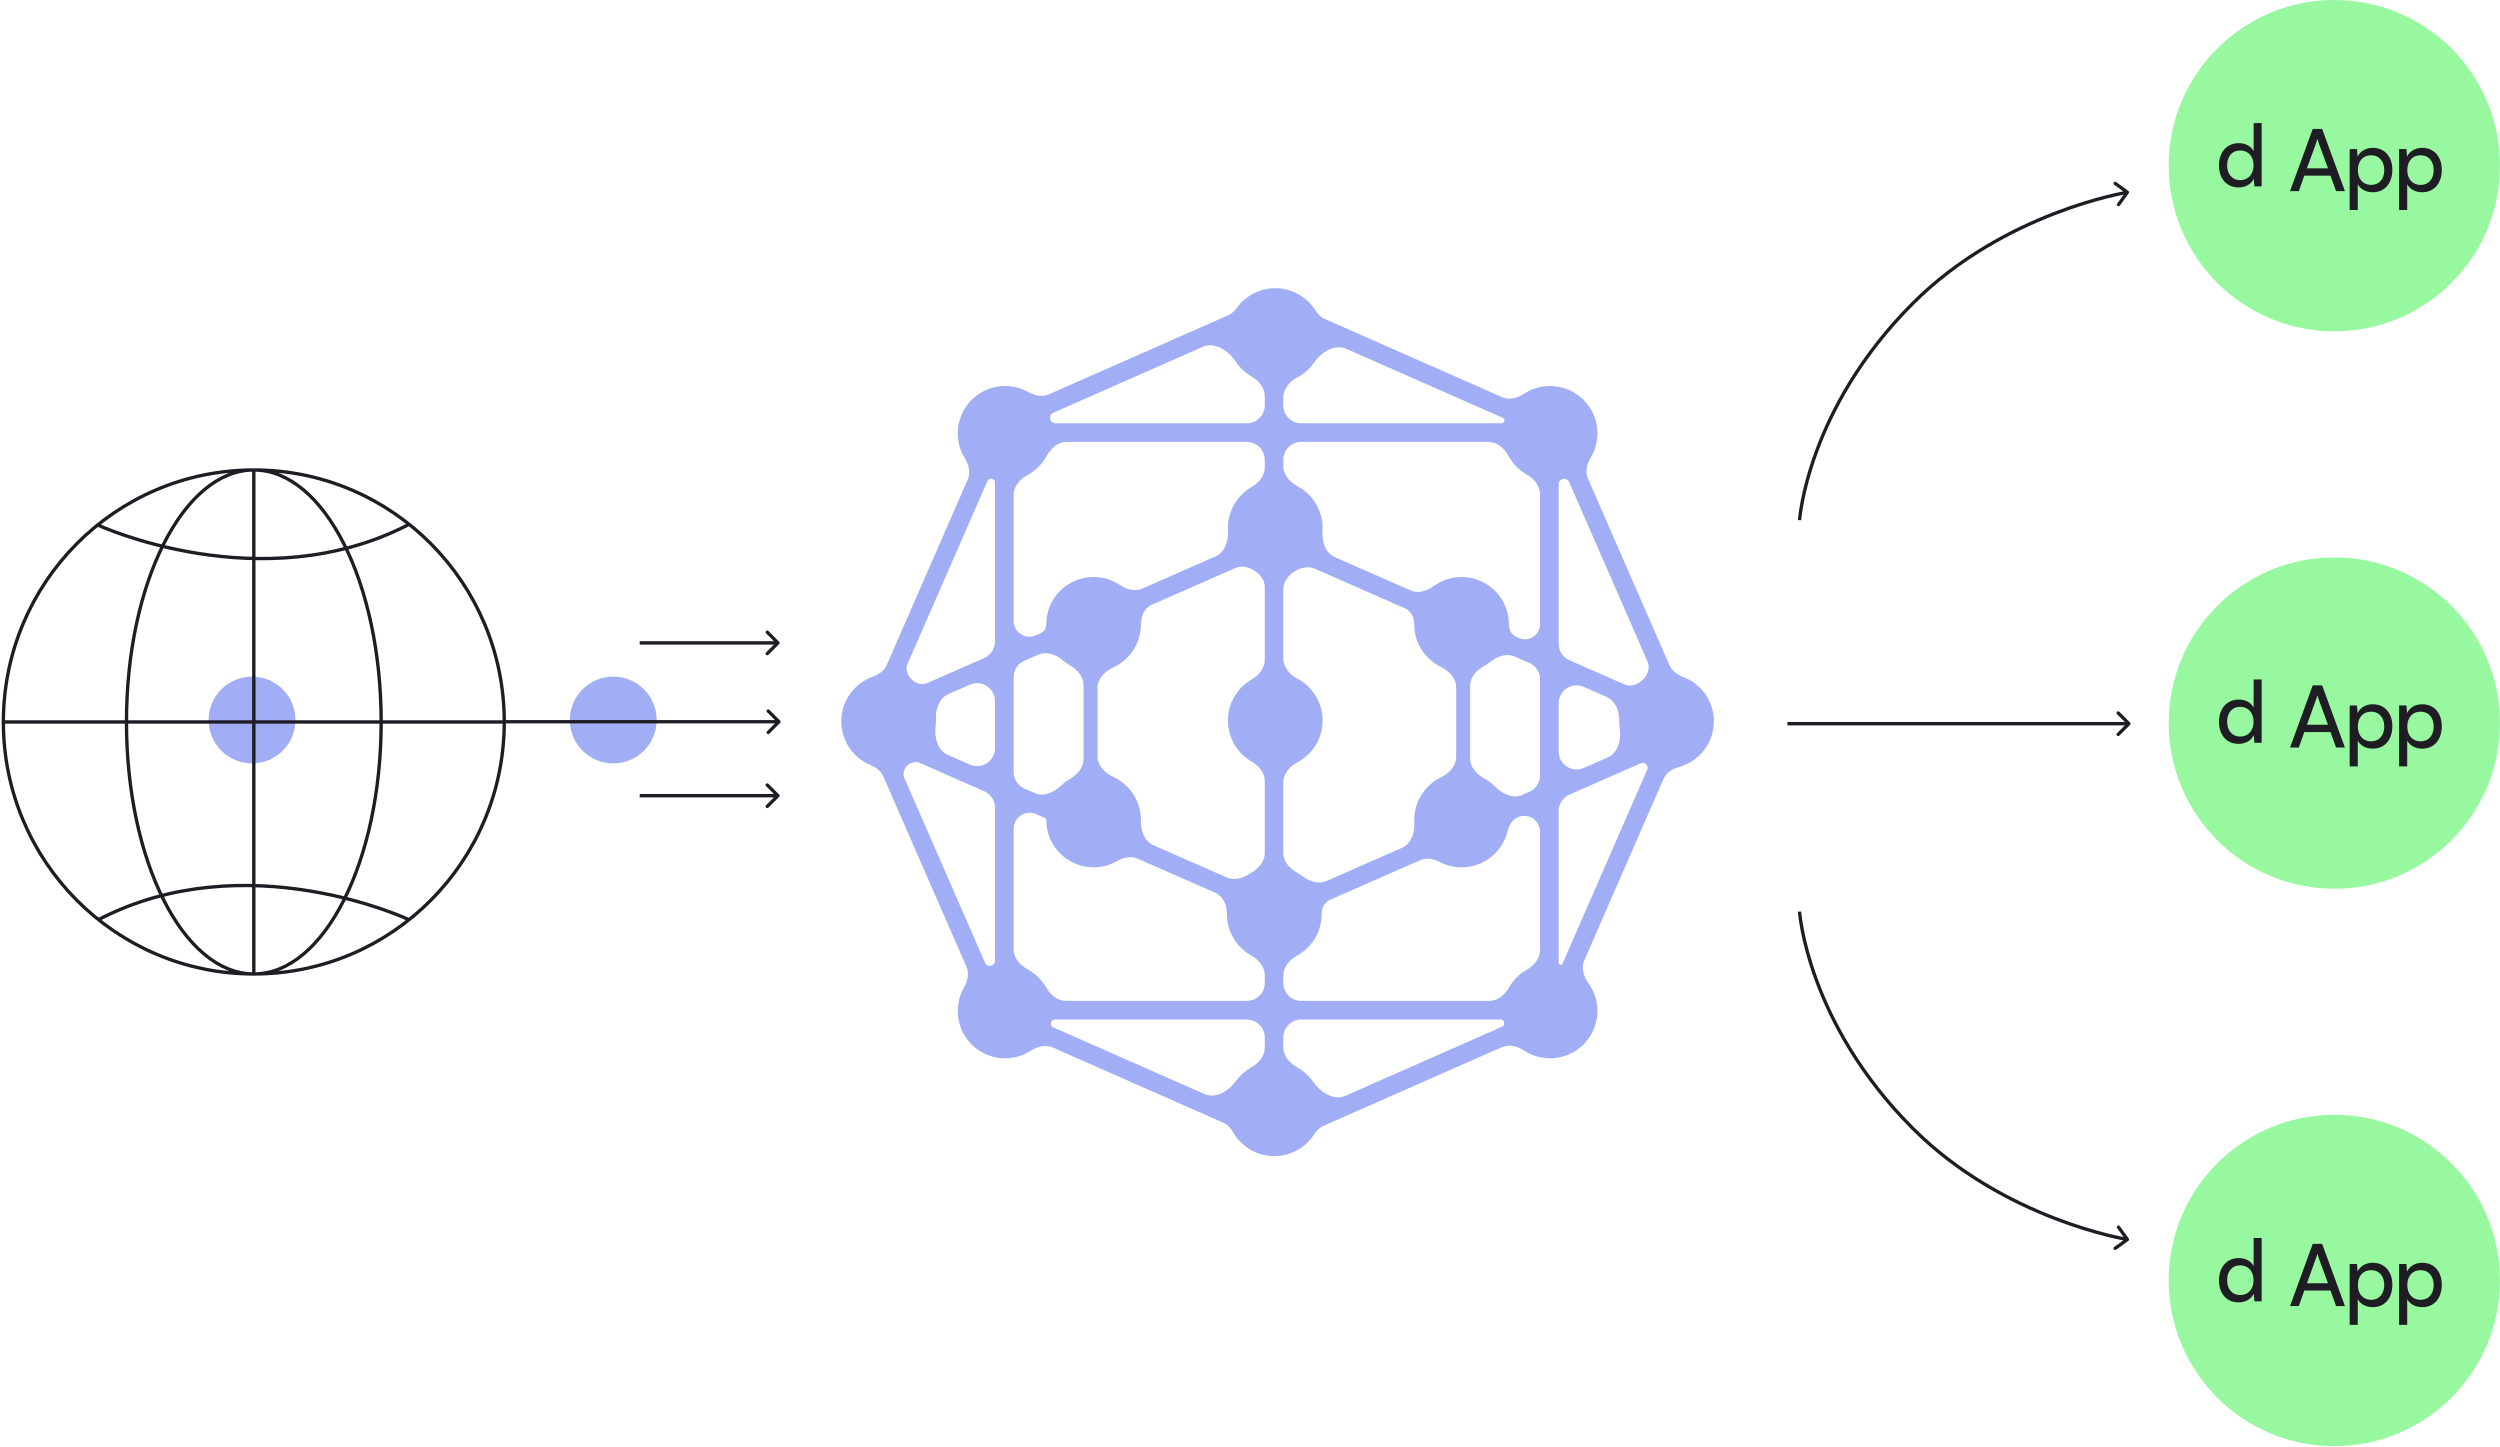 <svg width="743" height="430" viewBox="0 0 743 430" fill="none" xmlns="http://www.w3.org/2000/svg">
<circle cx="182.261" cy="213.986" r="12.902" fill="#A1AEF6"/>
<circle cx="74.901" cy="213.986" r="12.902" fill="#A1AEF6"/>
<path d="M149.867 214.571C149.867 255.934 116.542 289.465 75.434 289.465M149.867 214.571C149.867 173.209 116.542 139.678 75.434 139.678M149.867 214.571H1M75.434 289.465C34.325 289.465 1 255.934 1 214.571M75.434 289.465C96.336 289.465 113.281 255.934 113.281 214.571C113.281 173.209 96.336 139.678 75.434 139.678M75.434 289.465C54.531 289.465 37.586 255.934 37.586 214.571C37.586 173.209 54.531 139.678 75.434 139.678M75.434 289.465V139.678M1 214.571C1 173.209 34.325 139.678 75.434 139.678M28.889 155.962C28.889 155.962 77.657 178.671 121.602 155.822M121.573 273.344C121.573 273.344 73.207 250.47 29.262 273.318" stroke="#1D1D23"/>
<path fill-rule="evenodd" clip-rule="evenodd" d="M381.4 118.074C381.4 115.479 383.343 113.354 385.631 112.131C387.612 111.071 389.31 109.552 390.581 107.714C392.696 104.659 396.671 102.146 400.071 103.646L446.629 124.176C447.006 124.343 447.195 124.765 447.089 125.163C446.992 125.53 446.666 125.797 446.287 125.797H386.728C383.785 125.797 381.4 123.412 381.4 120.469V118.074ZM379.006 85.649C383.997 85.649 388.381 88.248 390.878 92.167C391.587 93.279 392.517 94.263 393.723 94.794L446.405 118.025C448.551 118.972 451.014 118.309 452.974 117.021C455.189 115.567 457.838 114.722 460.685 114.722C468.455 114.722 474.754 121.02 474.754 128.79C474.754 131.427 474.028 133.895 472.765 136.004C471.624 137.911 471.066 140.241 471.956 142.277L496.185 197.75C496.92 199.434 498.502 200.549 500.224 201.192C505.564 203.188 509.367 208.337 509.367 214.374C509.367 220.84 505.005 226.287 499.063 227.933C497.079 228.483 495.212 229.639 494.388 231.525L470.857 285.398C469.873 287.653 470.658 290.235 472.099 292.23C473.769 294.543 474.754 297.385 474.754 300.457C474.754 308.227 468.455 314.525 460.685 314.525C457.833 314.525 455.178 313.676 452.961 312.217C451 310.926 448.533 310.26 446.385 311.207L393.346 334.595C392.157 335.12 391.236 336.084 390.529 337.174C388.021 341.04 383.668 343.598 378.717 343.598C373.507 343.598 368.959 340.766 366.528 336.559C365.816 335.328 364.841 334.233 363.54 333.659L312.86 311.311C310.732 310.372 308.29 311.017 306.337 312.28C304.139 313.7 301.52 314.525 298.709 314.525C290.939 314.525 284.641 308.227 284.641 300.457C284.641 297.912 285.317 295.524 286.499 293.465C287.58 291.58 288.095 289.302 287.226 287.311L262.52 230.748C261.819 229.142 260.344 228.049 258.725 227.38C253.622 225.269 250.031 220.241 250.031 214.374C250.031 208.26 253.932 203.057 259.381 201.117C261.149 200.488 262.781 199.364 263.532 197.643L287.603 142.532C288.508 140.462 287.916 138.092 286.729 136.17C285.405 134.024 284.641 131.496 284.641 128.79C284.641 121.02 290.939 114.722 298.709 114.722C301.209 114.722 303.557 115.374 305.592 116.518C307.474 117.575 309.738 118.07 311.713 117.199L365.003 93.7C366.076 93.227 366.936 92.392 367.626 91.444C370.184 87.932 374.328 85.649 379.006 85.649ZM481.23 214.374C481.23 215.091 481.284 215.796 481.388 216.484C481.889 219.816 480.913 223.748 477.828 225.104L470.699 228.236C467.179 229.782 463.229 227.203 463.229 223.358V209.018C463.229 205.172 467.179 202.594 470.699 204.14L477.513 207.134C480.136 208.286 481.265 211.343 481.231 214.209C481.231 214.264 481.23 214.319 481.23 214.374ZM454.507 197.026C456.442 197.877 457.691 199.79 457.691 201.904V230.472C457.691 232.586 456.442 234.499 454.507 235.349L452.475 236.242C449.721 237.452 446.555 236.03 444.454 233.876C443.473 232.869 442.342 232.009 441.097 231.332C438.838 230.102 436.927 227.989 436.927 225.416V203.831C436.927 201.258 438.838 199.145 441.097 197.915C441.795 197.535 442.458 197.098 443.078 196.609C445.111 195.008 447.831 194.093 450.2 195.134L454.507 197.026ZM420.312 243.696C420.312 238.133 423.542 233.324 428.228 231.041C430.664 229.855 432.773 227.672 432.773 224.963V204.284C432.773 201.575 430.664 199.392 428.228 198.206C423.542 195.923 420.312 191.114 420.312 185.551C420.312 183.584 419.405 181.605 417.604 180.814L390.765 169.023C389.039 168.264 387.092 168.593 385.414 169.453C383.248 170.564 381.4 172.57 381.4 175.004V195.779C381.4 198.374 383.343 200.498 385.631 201.722C390.06 204.091 393.074 208.761 393.074 214.136C393.074 219.51 390.06 224.18 385.631 226.549C383.343 227.773 381.4 229.898 381.4 232.492V253.47C381.4 256.023 383.283 258.125 385.517 259.361C386.11 259.689 386.676 260.059 387.213 260.466C389.233 261.998 391.896 262.856 394.217 261.837L416.646 251.983C419.403 250.772 420.496 247.475 420.333 244.468C420.32 244.212 420.312 243.955 420.312 243.696ZM463.229 191.331C463.229 193.445 464.479 195.359 466.414 196.209L482.778 203.398C484.285 204.06 486 203.69 487.358 202.76C489.345 201.399 490.627 198.86 489.663 196.652L466.318 143.205C466.003 142.485 465.186 142.146 464.429 142.355C463.746 142.543 463.229 143.144 463.229 143.852V191.331ZM453.697 141.002C455.872 142.25 457.691 144.328 457.691 146.835V185.557C457.691 188.771 454.39 190.927 451.447 189.634L450.645 189.281C449.213 188.652 448.449 187.114 448.449 185.551C448.449 177.781 442.15 171.482 434.381 171.482C431.277 171.482 428.408 172.488 426.081 174.19C424.076 175.657 421.466 176.462 419.192 175.463L396.713 165.587C393.907 164.355 392.829 160.967 393.04 157.911C393.062 157.585 393.074 157.257 393.074 156.926C393.074 151.552 390.06 146.881 385.631 144.513C383.343 143.289 381.4 141.164 381.4 138.569V136.662C381.4 133.72 383.786 131.334 386.728 131.334H442.404C444.977 131.334 447.091 133.246 448.321 135.506C449.569 137.798 451.435 139.705 453.697 141.002ZM457.691 247.139C457.691 243.774 454.235 241.517 451.154 242.871C449.5 243.597 448.482 245.235 448.061 246.992C446.578 253.171 441.015 257.764 434.381 257.764C432.054 257.764 429.859 257.2 427.926 256.199C426.092 255.251 423.93 254.831 422.04 255.662L395.248 267.432C393.626 268.145 392.785 269.908 392.785 271.68C392.785 276.983 389.85 281.601 385.517 283.998C383.283 285.234 381.4 287.336 381.4 289.889V292.137C381.4 295.079 383.785 297.464 386.728 297.464H442.639C445.147 297.464 447.225 295.645 448.473 293.469C449.718 291.298 451.525 289.49 453.697 288.244C455.872 286.997 457.691 284.919 457.691 282.411V247.139ZM463.229 286.131C463.229 286.413 463.432 286.654 463.708 286.714C463.988 286.775 464.274 286.636 464.389 286.373L489.568 228.725C489.87 228.033 489.533 227.233 488.862 226.887C488.484 226.692 488.041 226.665 487.652 226.836L466.414 236.167C464.479 237.017 463.229 238.931 463.229 241.044V286.131ZM370.559 297.464C373.502 297.464 375.887 295.079 375.887 292.137V289.812C375.887 287.281 374.034 285.19 371.828 283.949C367.543 281.537 364.648 276.946 364.648 271.68C364.648 269.082 363.563 266.369 361.185 265.324L338.144 255.202C336.154 254.327 333.873 254.839 331.986 255.918C329.93 257.093 327.55 257.764 325.014 257.764C317.244 257.764 310.945 251.466 310.945 243.696C310.945 243.43 310.792 243.185 310.549 243.078L307.985 241.952C304.812 240.558 301.252 242.882 301.252 246.347V282.175C301.252 284.749 303.164 286.862 305.424 288.092C307.717 289.34 309.625 291.207 310.922 293.469C312.169 295.645 314.247 297.464 316.755 297.464H370.559ZM278.065 216.082C277.674 219.313 278.692 223.034 281.672 224.343L288.245 227.231C291.765 228.778 295.715 226.199 295.715 222.353V208.364C295.715 204.519 291.765 201.94 288.245 203.487L281.848 206.297C279.118 207.497 278.017 210.744 278.153 213.723C278.163 213.939 278.168 214.156 278.168 214.374C278.168 214.952 278.133 215.522 278.065 216.082ZM304.437 196.373C302.502 197.223 301.252 199.137 301.252 201.251V229.467C301.252 231.581 302.502 233.495 304.437 234.345L307.471 235.678C310.125 236.844 313.174 235.564 315.263 233.555C316.093 232.757 317.02 232.06 318.025 231.484C320.2 230.236 322.02 228.158 322.02 225.651V203.596C322.02 201.089 320.2 199.01 318.025 197.763C317.273 197.332 316.565 196.833 315.909 196.276C313.85 194.526 311.011 193.485 308.538 194.572L304.437 196.373ZM326.173 204.482C326.173 201.708 328.38 199.494 330.899 198.332C335.729 196.104 339.082 191.219 339.082 185.551C339.082 183.162 340.115 180.699 342.301 179.738L367.133 168.829C368.807 168.093 370.702 168.43 372.31 169.302C374.267 170.363 375.887 172.228 375.887 174.454V196.158C375.887 198.647 374.092 200.715 371.941 201.967C367.753 204.404 364.938 208.941 364.938 214.136C364.938 219.33 367.753 223.867 371.941 226.304C374.092 227.556 375.887 229.624 375.887 232.113V253.547C375.887 256.078 374.034 258.169 371.828 259.41C371.589 259.545 371.355 259.686 371.125 259.834C369.178 261.084 366.749 261.72 364.631 260.79L342.79 251.195C340.135 250.028 339.014 246.913 339.078 244.013C339.081 243.907 339.082 243.802 339.082 243.696C339.082 238.028 335.729 233.142 330.899 230.914C328.38 229.753 326.173 227.539 326.173 224.764V204.482ZM310.945 185.551C310.945 186.656 310.371 187.718 309.359 188.163L307.838 188.83C304.734 190.194 301.252 187.921 301.252 184.531V147.071C301.252 144.498 303.164 142.385 305.424 141.155C307.809 139.857 309.776 137.89 311.074 135.506C312.304 133.246 314.417 131.334 316.99 131.334H370.559C373.502 131.334 375.887 133.72 375.887 136.662V138.949C375.887 141.438 374.092 143.506 371.941 144.758C367.753 147.195 364.938 151.732 364.938 156.926C364.938 157.212 364.946 157.495 364.963 157.777C365.143 160.802 364.055 164.132 361.281 165.351L339.482 174.928C337.311 175.882 334.821 175.19 332.852 173.867C330.612 172.361 327.916 171.482 325.014 171.482C317.244 171.482 310.945 177.781 310.945 185.551ZM293.463 142.951C293.695 142.42 294.296 142.165 294.853 142.323C295.35 142.464 295.715 142.907 295.715 143.423V190.678C295.715 192.792 294.465 194.706 292.53 195.556L275.571 203.007C274.314 203.559 272.883 203.299 271.731 202.554C269.972 201.416 268.891 199.209 269.73 197.289L293.463 142.951ZM294.617 286.993C295.247 286.802 295.715 286.238 295.715 285.579V240.04C295.715 237.926 294.465 236.012 292.53 235.162L273.306 226.716C272.421 226.328 271.422 226.428 270.564 226.873C268.998 227.684 268.036 229.541 268.742 231.157L292.781 286.195C293.086 286.894 293.887 287.215 294.617 286.993ZM312.346 303.925C312.48 303.397 312.943 303.002 313.488 303.002H370.559C373.502 303.002 375.887 305.387 375.887 308.329V311.397C375.887 313.928 374.034 316.019 371.828 317.261C370.033 318.271 368.482 319.663 367.286 321.327C365.17 324.271 361.308 326.623 357.991 325.16L312.998 305.32C312.466 305.085 312.203 304.489 312.346 303.925ZM381.4 308.329C381.4 305.387 383.786 303.002 386.728 303.002H445.976C446.48 303.002 446.909 303.367 447.031 303.857C447.16 304.376 446.915 304.921 446.426 305.137L399.841 325.679C396.426 327.185 392.431 324.643 390.317 321.568C389.08 319.769 387.435 318.273 385.517 317.211C383.283 315.975 381.4 313.873 381.4 311.32V308.329ZM375.887 117.695C375.887 115.206 374.092 113.137 371.941 111.885C370.058 110.79 368.453 109.27 367.256 107.457C365.142 104.254 361.009 101.513 357.497 103.062L312.99 122.688C312.25 123.014 311.916 123.866 312.155 124.639C312.359 125.303 312.954 125.797 313.649 125.797L370.559 125.797C373.502 125.797 375.887 123.412 375.887 120.469V117.695Z" fill="#A1AEF6"/>
<path d="M231.854 214.854C232.049 214.658 232.049 214.342 231.854 214.146L228.672 210.964C228.476 210.769 228.16 210.769 227.964 210.964C227.769 211.16 227.769 211.476 227.964 211.672L230.793 214.5L227.964 217.328C227.769 217.524 227.769 217.84 227.964 218.036C228.16 218.231 228.476 218.231 228.672 218.036L231.854 214.854ZM149.5 215L231.5 215L231.5 214L149.5 214L149.5 215Z" fill="#1D1D23"/>
<path d="M231.563 191.421C231.759 191.226 231.759 190.909 231.563 190.714L228.381 187.532C228.186 187.337 227.869 187.337 227.674 187.532C227.479 187.727 227.479 188.044 227.674 188.239L230.503 191.068L227.674 193.896C227.479 194.091 227.479 194.408 227.674 194.603C227.869 194.798 228.186 194.798 228.381 194.603L231.563 191.421ZM190.12 191.568L231.21 191.568L231.21 190.568L190.12 190.568L190.12 191.568Z" fill="#1D1D23"/>
<path d="M231.563 236.836C231.759 236.641 231.759 236.324 231.563 236.129L228.381 232.947C228.186 232.752 227.869 232.752 227.674 232.947C227.479 233.142 227.479 233.459 227.674 233.654L230.503 236.483L227.674 239.311C227.479 239.506 227.479 239.823 227.674 240.018C227.869 240.213 228.186 240.213 228.381 240.018L231.563 236.836ZM190.12 236.983L231.21 236.983L231.21 235.983L190.12 235.983L190.12 236.983Z" fill="#1D1D23"/>
<circle cx="693.766" cy="49.234" r="49.234" fill="#98F8A0"/>
<path d="M683.208 56.804L684.845 52.201H692.618L694.28 56.804H696.914L690.138 38.316H687.351L680.6 56.804H683.208ZM688.425 42.305C688.552 41.922 688.68 41.487 688.731 41.231C688.783 41.512 688.91 41.947 689.038 42.305L691.877 50.028H685.612L688.425 42.305ZM698.324 62.404H700.727V54.758C701.546 56.293 703.208 57.137 705.202 57.137C708.91 57.137 711.007 54.273 711.007 50.462C711.007 46.627 708.782 43.942 705.202 43.942C703.208 43.942 701.52 44.837 700.676 46.55L700.497 44.3H698.324V62.404ZM700.753 50.565C700.753 47.956 702.236 46.141 704.691 46.141C707.146 46.141 708.603 47.982 708.603 50.565C708.603 53.122 707.146 54.963 704.691 54.963C702.236 54.963 700.753 53.122 700.753 50.565ZM713.017 62.404H715.421V54.758C716.239 56.293 717.901 57.137 719.896 57.137C723.604 57.137 725.701 54.273 725.701 50.462C725.701 46.627 723.476 43.942 719.896 43.942C717.901 43.942 716.214 44.837 715.37 46.55L715.191 44.3H713.017V62.404ZM715.447 50.565C715.447 47.956 716.93 46.141 719.385 46.141C721.839 46.141 723.297 47.982 723.297 50.565C723.297 53.122 721.839 54.963 719.385 54.963C716.93 54.963 715.447 53.122 715.447 50.565Z" fill="#1D1D23"/>
<path d="M665.306 55.709C667.301 55.709 668.988 54.84 669.807 53.127L670.011 55.402H672.159V36.582H669.781V44.918C668.937 43.384 667.326 42.54 665.408 42.54C661.7 42.54 659.476 45.353 659.476 49.188C659.476 52.999 661.675 55.709 665.306 55.709ZM665.792 53.536C663.337 53.536 661.905 51.694 661.905 49.112C661.905 46.555 663.337 44.713 665.792 44.713C668.247 44.713 669.755 46.555 669.755 49.112C669.755 51.72 668.247 53.536 665.792 53.536Z" fill="#1D1D23"/>
<circle cx="693.766" cy="214.899" r="49.234" fill="#98F8A0"/>
<path d="M683.208 222.169L684.845 217.566H692.618L694.28 222.169H696.914L690.138 203.681H687.351L680.6 222.169H683.208ZM688.425 207.67C688.552 207.286 688.68 206.852 688.731 206.596C688.783 206.877 688.91 207.312 689.038 207.67L691.877 215.392H685.612L688.425 207.67ZM698.324 227.769H700.727V220.123C701.546 221.658 703.208 222.501 705.202 222.501C708.91 222.501 711.007 219.637 711.007 215.827C711.007 211.991 708.782 209.306 705.202 209.306C703.208 209.306 701.52 210.201 700.676 211.915L700.497 209.664H698.324V227.769ZM700.753 215.929C700.753 213.321 702.236 211.506 704.691 211.506C707.146 211.506 708.603 213.347 708.603 215.929C708.603 218.487 707.146 220.328 704.691 220.328C702.236 220.328 700.753 218.487 700.753 215.929ZM713.017 227.769H715.421V220.123C716.239 221.658 717.901 222.501 719.896 222.501C723.604 222.501 725.701 219.637 725.701 215.827C725.701 211.991 723.476 209.306 719.896 209.306C717.901 209.306 716.214 210.201 715.37 211.915L715.191 209.664H713.017V227.769ZM715.447 215.929C715.447 213.321 716.93 211.506 719.385 211.506C721.839 211.506 723.297 213.347 723.297 215.929C723.297 218.487 721.839 220.328 719.385 220.328C716.93 220.328 715.447 218.487 715.447 215.929Z" fill="#1D1D23"/>
<path d="M665.306 221.074C667.301 221.074 668.988 220.205 669.807 218.491L670.011 220.767H672.159V201.946H669.781V210.283C668.937 208.748 667.326 207.905 665.408 207.905C661.7 207.905 659.476 210.717 659.476 214.553C659.476 218.363 661.675 221.074 665.306 221.074ZM665.792 218.9C663.337 218.9 661.905 217.059 661.905 214.476C661.905 211.919 663.337 210.078 665.792 210.078C668.247 210.078 669.755 211.919 669.755 214.476C669.755 217.085 668.247 218.9 665.792 218.9Z" fill="#1D1D23"/>
<circle cx="693.766" cy="380.563" r="49.234" fill="#98F8A0"/>
<path d="M683.208 388.156L684.845 383.553H692.618L694.28 388.156H696.914L690.138 369.668H687.351L680.6 388.156H683.208ZM688.425 373.657C688.552 373.274 688.68 372.839 688.731 372.583C688.783 372.864 688.91 373.299 689.038 373.657L691.877 381.38H685.612L688.425 373.657ZM698.324 393.756H700.727V386.111C701.546 387.645 703.208 388.489 705.202 388.489C708.91 388.489 711.007 385.625 711.007 381.814C711.007 377.979 708.782 375.294 705.202 375.294C703.208 375.294 701.52 376.189 700.676 377.902L700.497 375.652H698.324V393.756ZM700.753 381.917C700.753 379.308 702.236 377.493 704.691 377.493C707.146 377.493 708.603 379.334 708.603 381.917C708.603 384.474 707.146 386.315 704.691 386.315C702.236 386.315 700.753 384.474 700.753 381.917ZM713.017 393.756H715.421V386.111C716.239 387.645 717.901 388.489 719.896 388.489C723.604 388.489 725.701 385.625 725.701 381.814C725.701 377.979 723.476 375.294 719.896 375.294C717.901 375.294 716.214 376.189 715.37 377.902L715.191 375.652H713.017V393.756ZM715.447 381.917C715.447 379.308 716.93 377.493 719.385 377.493C721.839 377.493 723.297 379.334 723.297 381.917C723.297 384.474 721.839 386.315 719.385 386.315C716.93 386.315 715.447 384.474 715.447 381.917Z" fill="#1D1D23"/>
<path d="M665.306 387.061C667.301 387.061 668.988 386.191 669.807 384.478L670.011 386.754H672.159V367.933H669.781V376.27C668.937 374.735 667.326 373.891 665.408 373.891C661.7 373.891 659.476 376.704 659.476 380.54C659.476 384.35 661.675 387.061 665.306 387.061ZM665.792 384.887C663.337 384.887 661.905 383.046 661.905 380.463C661.905 377.906 663.337 376.065 665.792 376.065C668.247 376.065 669.755 377.906 669.755 380.463C669.755 383.072 668.247 384.887 665.792 384.887Z" fill="#1D1D23"/>
<path d="M632.56 56.748C632.784 56.91 632.834 57.222 632.672 57.446L630.033 61.091C629.871 61.315 629.558 61.364 629.335 61.203C629.111 61.041 629.061 60.728 629.223 60.504L631.569 57.265L628.329 54.919C628.105 54.757 628.055 54.444 628.217 54.22C628.379 53.997 628.692 53.947 628.916 54.109L632.56 56.748ZM534.824 154.596C534.325 154.562 534.325 154.562 534.325 154.562C534.325 154.561 534.325 154.561 534.325 154.56C534.326 154.559 534.326 154.557 534.326 154.555C534.326 154.55 534.327 154.544 534.327 154.535C534.329 154.518 534.33 154.493 534.333 154.46C534.338 154.394 534.347 154.297 534.359 154.17C534.383 153.916 534.423 153.542 534.484 153.055C534.607 152.081 534.818 150.66 535.169 148.856C535.872 145.25 537.138 140.118 539.392 134C543.9 121.763 552.362 105.58 568.173 89.769L568.88 90.476C553.187 106.169 544.797 122.222 540.33 134.346C538.097 140.408 536.844 145.488 536.151 149.048C535.804 150.828 535.597 152.228 535.476 153.18C535.416 153.657 535.378 154.021 535.354 154.265C535.343 154.387 535.335 154.48 535.33 154.54C535.327 154.571 535.326 154.594 535.325 154.608C535.324 154.616 535.324 154.621 535.323 154.625C535.323 154.626 535.323 154.628 535.323 154.628C535.323 154.629 535.323 154.629 535.323 154.629C535.323 154.629 535.323 154.629 534.824 154.596ZM568.173 89.769C581.792 76.15 597.795 67.875 610.382 63.006C616.677 60.57 622.123 58.985 625.997 58.007C627.935 57.519 629.479 57.182 630.541 56.968C631.072 56.86 631.482 56.783 631.76 56.733C631.9 56.708 632.006 56.69 632.077 56.678C632.113 56.671 632.141 56.667 632.159 56.664C632.168 56.662 632.175 56.661 632.18 56.66C632.183 56.66 632.185 56.66 632.186 56.66C632.187 56.659 632.187 56.659 632.187 56.659C632.188 56.659 632.188 56.659 632.267 57.153C632.346 57.647 632.346 57.647 632.346 57.647C632.346 57.647 632.345 57.647 632.345 57.647C632.344 57.647 632.343 57.647 632.341 57.647C632.337 57.648 632.33 57.649 632.322 57.651C632.305 57.653 632.279 57.658 632.245 57.663C632.176 57.675 632.074 57.693 631.938 57.717C631.666 57.766 631.263 57.842 630.739 57.948C629.692 58.16 628.163 58.493 626.242 58.977C622.4 59.946 616.994 61.52 610.743 63.938C598.236 68.776 582.369 76.987 568.88 90.476L568.173 89.769Z" fill="#1D1D23"/>
<path d="M632.56 368.777C632.784 368.615 632.834 368.302 632.672 368.078L630.033 364.434C629.871 364.21 629.558 364.16 629.335 364.322C629.111 364.484 629.061 364.796 629.223 365.02L631.569 368.26L628.329 370.606C628.105 370.768 628.055 371.08 628.217 371.304C628.379 371.528 628.692 371.578 628.916 371.416L632.56 368.777ZM534.824 270.929C534.325 270.962 534.325 270.962 534.325 270.963C534.325 270.963 534.325 270.964 534.325 270.964C534.326 270.966 534.326 270.967 534.326 270.97C534.326 270.974 534.327 270.981 534.327 270.989C534.329 271.007 534.33 271.032 534.333 271.065C534.338 271.13 534.347 271.227 534.359 271.354C534.383 271.608 534.423 271.983 534.484 272.47C534.607 273.443 534.818 274.865 535.169 276.668C535.872 280.274 537.138 285.406 539.392 291.524C543.9 303.761 552.362 319.945 568.173 335.756L568.88 335.049C553.187 319.356 544.797 303.302 540.33 291.179C538.097 285.116 536.844 280.037 536.151 276.477C535.804 274.697 535.597 273.297 535.476 272.344C535.416 271.868 535.378 271.503 535.354 271.259C535.343 271.137 535.335 271.045 535.33 270.984C535.327 270.953 535.326 270.931 535.325 270.916C535.324 270.909 535.324 270.903 535.323 270.9C535.323 270.898 535.323 270.897 535.323 270.896C535.323 270.896 535.323 270.896 535.323 270.895C535.323 270.895 535.323 270.895 534.824 270.929ZM568.173 335.756C581.792 349.375 597.795 357.649 610.382 362.519C616.677 364.954 622.123 366.54 625.997 367.517C627.935 368.006 629.479 368.342 630.541 368.557C631.072 368.664 631.482 368.741 631.76 368.791C631.9 368.816 632.006 368.835 632.077 368.847C632.113 368.853 632.141 368.858 632.159 368.861C632.168 368.862 632.175 368.863 632.18 368.864C632.183 368.864 632.185 368.865 632.186 368.865C632.187 368.865 632.187 368.865 632.187 368.865C632.188 368.865 632.188 368.865 632.267 368.372C632.346 367.878 632.346 367.878 632.346 367.878C632.346 367.878 632.345 367.878 632.345 367.878C632.344 367.878 632.343 367.877 632.341 367.877C632.337 367.876 632.33 367.875 632.322 367.874C632.305 367.871 632.279 367.867 632.245 367.861C632.176 367.849 632.074 367.832 631.938 367.807C631.666 367.758 631.263 367.683 630.739 367.577C629.692 367.365 628.163 367.032 626.242 366.547C622.4 365.578 616.994 364.005 610.743 361.586C598.236 356.748 582.369 348.538 568.88 335.049L568.173 335.756Z" fill="#1D1D23"/>
<path d="M633.06 215.436C633.255 215.241 633.255 214.924 633.06 214.729L629.878 211.547C629.683 211.352 629.366 211.352 629.171 211.547C628.976 211.742 628.976 212.059 629.171 212.254L631.999 215.083L629.171 217.911C628.976 218.106 628.976 218.423 629.171 218.618C629.366 218.814 629.683 218.814 629.878 218.618L633.06 215.436ZM531.224 215.583L632.706 215.583L632.706 214.583L531.224 214.583L531.224 215.583Z" fill="#1D1D23"/>
</svg>
